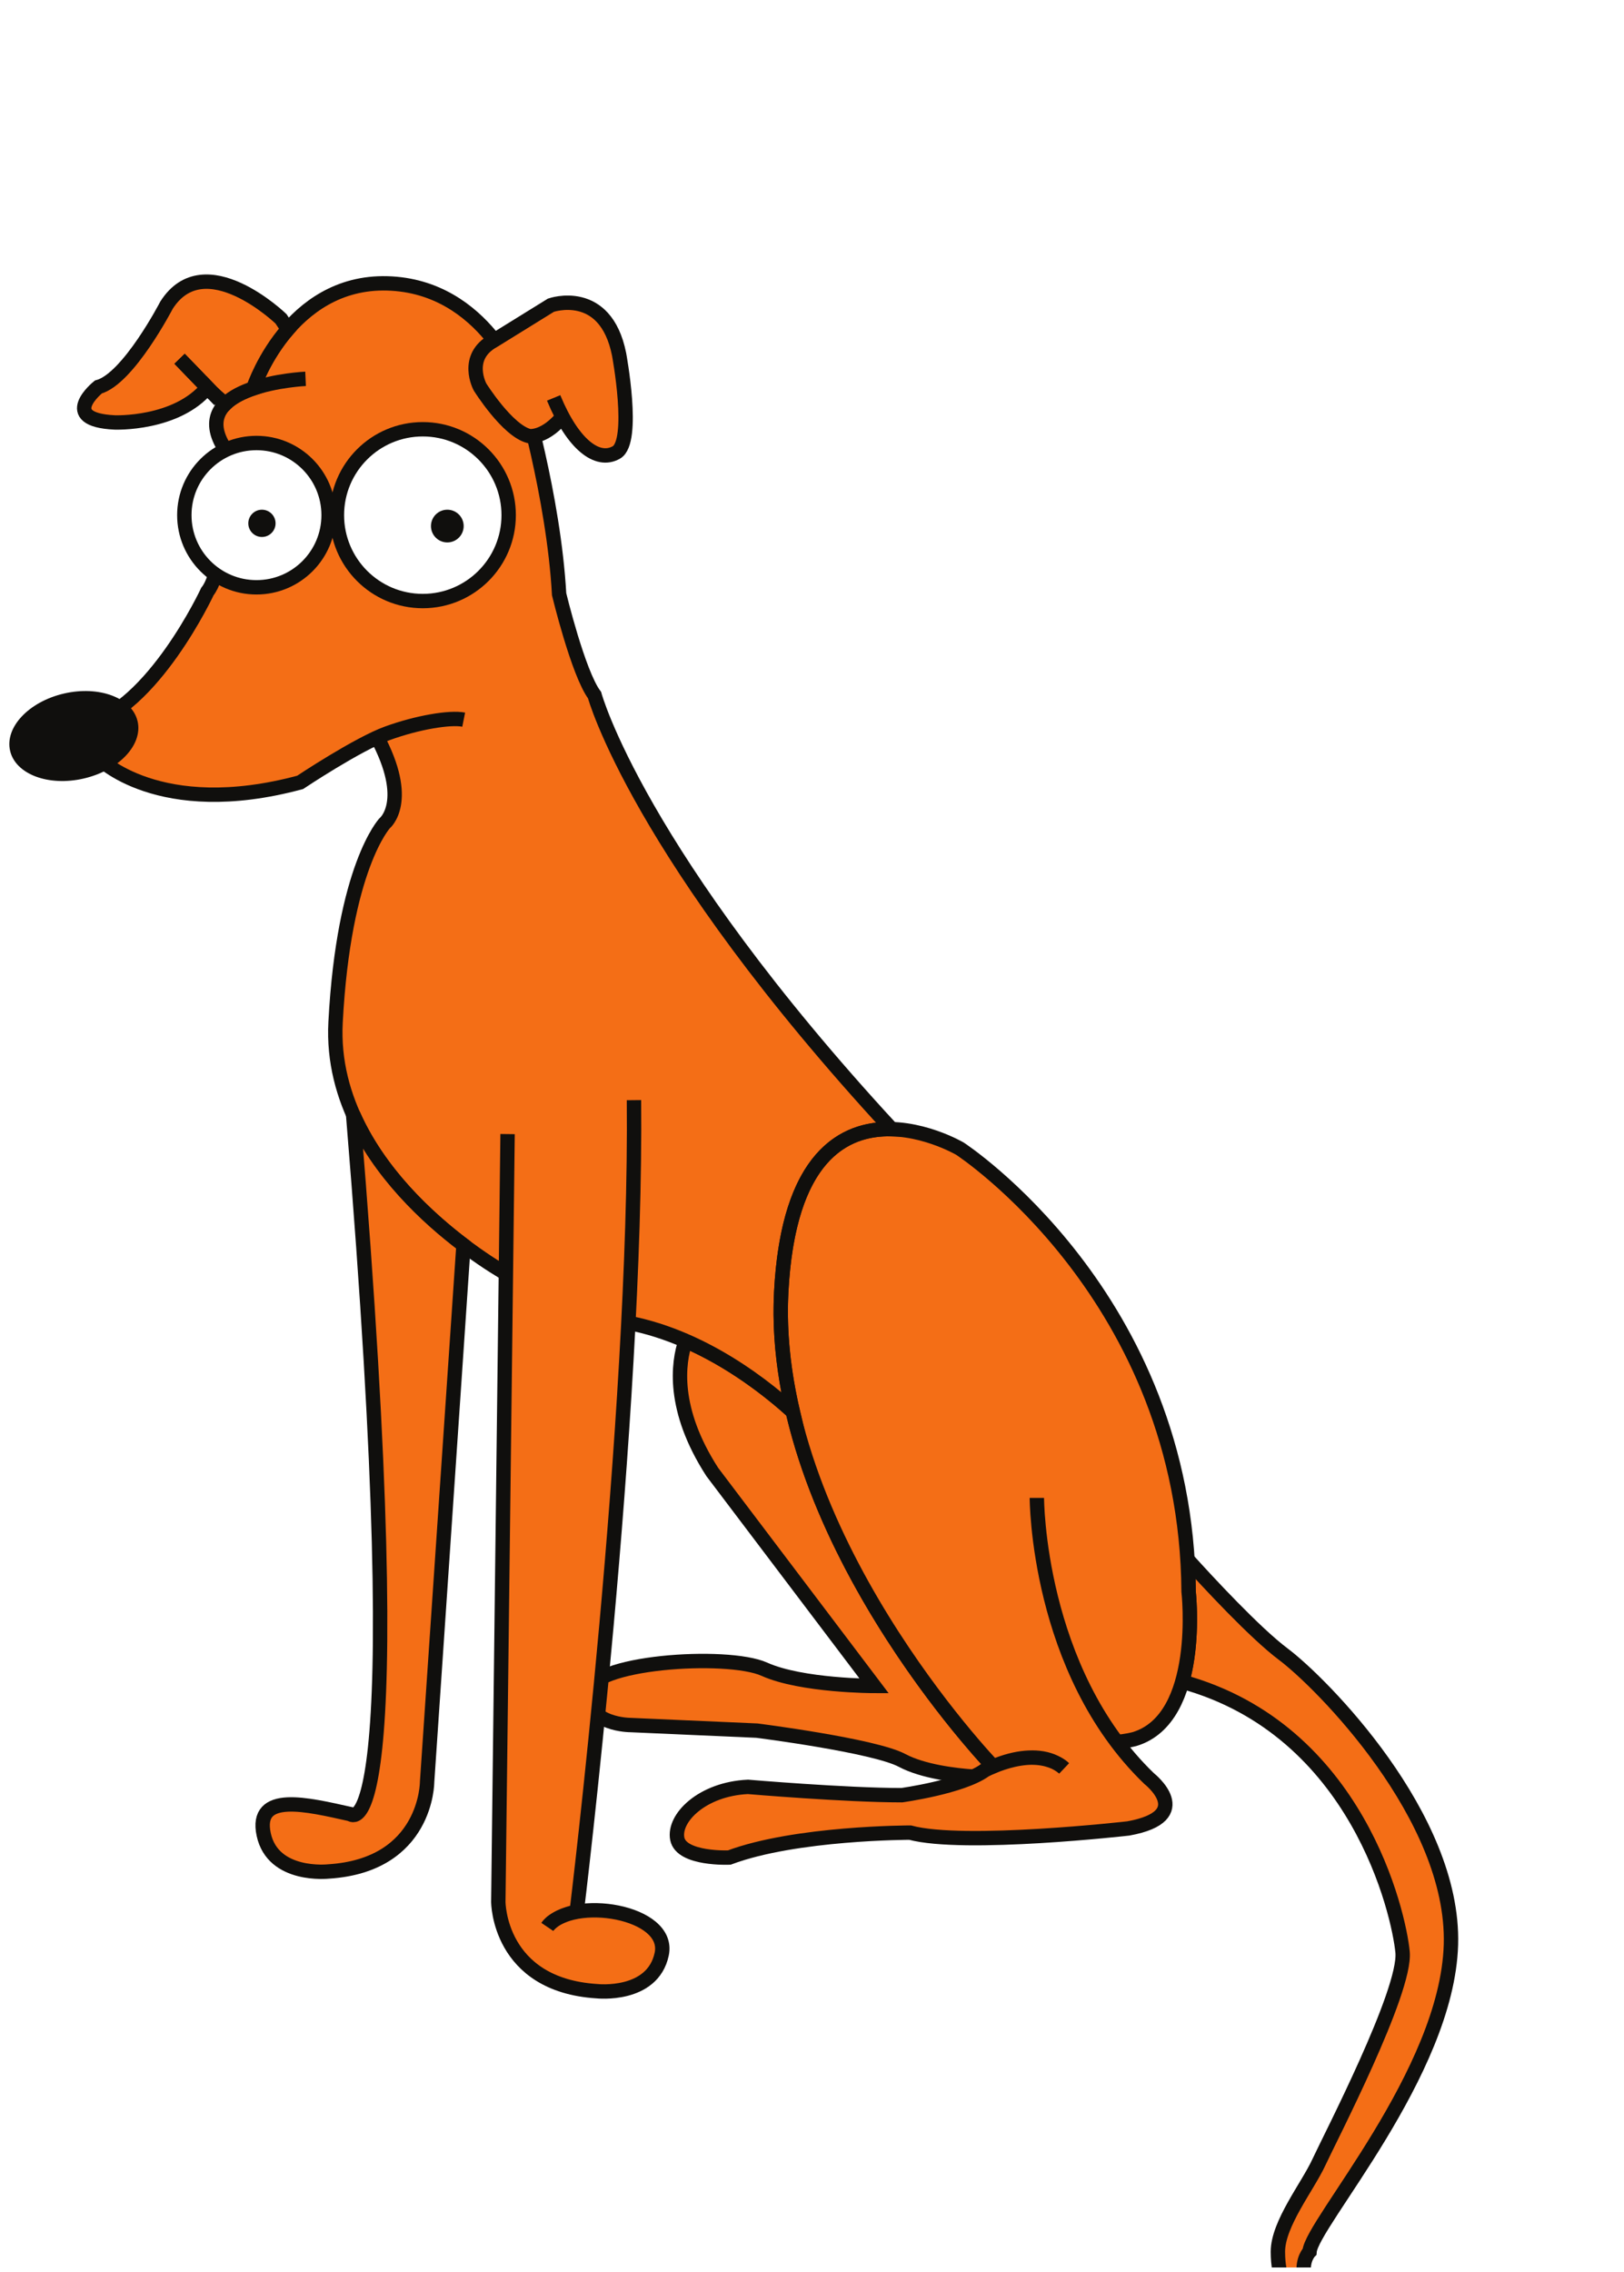 <svg width="173" height="242" viewBox="0 0 173 242" fill="none" xmlns="http://www.w3.org/2000/svg">
<g clip-path="url(#clip0_45_820)">
<g filter="url(#filter0_d_45_820)">
<path d="M96.094 183.503C98.325 184.692 101.784 185.1 103.706 185.23C104.167 185.02 104.583 184.794 104.919 184.55C104.919 184.55 105.25 184.37 105.794 184.143C105.76 184.107 89.247 166.919 84.463 146.366C81.992 144.126 77.963 140.965 73.021 138.818C72.236 141.148 71.547 146.076 75.876 152.78L93.121 175.574C93.121 175.574 85.39 175.574 81.425 173.79C77.462 172.006 62.596 172.996 62.596 176.366C62.596 179.736 67.155 179.736 67.155 179.736L80.633 180.331C80.633 180.331 93.121 181.917 96.094 183.503Z" fill="#F46E16"/>
<path d="M96.094 183.503C98.325 184.692 101.784 185.1 103.706 185.23C104.167 185.02 104.583 184.794 104.919 184.55C104.919 184.55 105.25 184.37 105.794 184.143C105.76 184.107 89.247 166.919 84.463 146.366C81.992 144.126 77.963 140.965 73.021 138.818C72.236 141.148 71.547 146.076 75.876 152.78L93.121 175.574C93.121 175.574 85.39 175.574 81.425 173.79C77.462 172.006 62.596 172.996 62.596 176.366C62.596 179.736 67.155 179.736 67.155 179.736L80.633 180.331C80.633 180.331 93.121 181.917 96.094 183.503Z" stroke="#100F0D" stroke-width="1.532"/>
<path d="M154.564 203.125C154.96 189.448 140.69 175.177 136.725 172.203C133.679 169.92 128.658 164.491 126.488 162.091C126.559 163.21 126.61 164.345 126.618 165.508C126.618 165.508 127.206 170.658 125.938 175.12C144.65 180.256 149.024 199.849 149.411 203.918C149.807 208.081 141.681 223.739 140.491 226.316C139.301 228.893 136.131 232.857 136.131 235.83C136.131 238.803 137.122 240.19 138.114 240.587C139.105 240.984 139.104 239.794 138.905 238.208C138.707 236.623 139.501 235.83 139.501 235.83C139.699 232.857 154.168 216.802 154.564 203.125Z" fill="#F46E16"/>
<path d="M154.564 203.125C154.96 189.448 140.69 175.177 136.725 172.203C133.679 169.92 128.658 164.491 126.488 162.091C126.559 163.21 126.61 164.345 126.618 165.508C126.618 165.508 127.206 170.658 125.938 175.12C144.65 180.256 149.024 199.849 149.411 203.918C149.807 208.081 141.681 223.739 140.491 226.316C139.301 228.893 136.131 232.857 136.131 235.83C136.131 238.803 137.122 240.19 138.114 240.587C139.105 240.984 139.104 239.794 138.905 238.208C138.707 236.623 139.501 235.83 139.501 235.83C139.699 232.857 154.168 216.802 154.564 203.125Z" stroke="#100F0D" stroke-width="1.532"/>
<path d="M122.411 185.436C122.411 185.436 120.029 183.135 118.977 181.528C119.935 181.48 120.861 181.229 120.861 181.229C128.168 179.015 126.618 165.508 126.618 165.508C126.397 134.067 102.262 118.347 102.262 118.347C102.262 118.347 98.896 116.372 94.99 116.268C94.991 116.268 94.991 116.268 94.991 116.268C67.902 86.91 63.336 70.039 63.336 70.039C61.594 67.716 59.561 59.293 59.561 59.293C58.98 48.837 55.493 37.22 55.493 37.22C55.493 37.22 51.718 26.474 41.262 26.183C30.806 25.893 27.031 37.22 27.031 37.22L27.072 37.337C24.211 38.281 21.707 40.105 23.839 43.61C23.839 43.61 24.419 56.098 22.096 59.002C22.096 59.002 16.288 71.491 9.027 73.234L10.479 76.719C10.479 76.719 16.868 83.399 31.971 79.333C31.971 79.333 36.868 76.071 40.184 74.557C43.824 81.397 40.974 83.689 40.974 83.689C40.974 83.689 36.618 88.336 35.746 104.891C34.875 121.445 54.334 131.901 54.334 131.901L64.499 136.548C73.277 137.346 80.685 142.941 84.463 146.366C89.247 166.919 105.76 184.107 105.794 184.143C105.25 184.37 104.919 184.55 104.919 184.55C102.483 186.321 96.062 187.207 96.062 187.207C90.084 187.207 79.678 186.321 79.678 186.321C74.807 186.543 71.707 189.642 72.15 191.857C72.593 194.071 77.686 193.849 77.686 193.849C84.771 191.193 96.948 191.193 96.948 191.193C102.704 192.742 120.196 190.75 120.196 190.75C127.503 189.421 122.411 185.436 122.411 185.436Z" fill="#F46E16"/>
<path d="M40.103 74.395C43.878 81.366 40.974 83.689 40.974 83.689C40.974 83.689 36.618 88.336 35.746 104.891C34.875 121.445 54.334 131.901 54.334 131.901L64.499 136.548C73.277 137.346 80.684 142.941 84.463 146.366C83.497 142.217 82.999 137.935 83.221 133.625C83.97 119.135 89.934 116.134 94.991 116.268C67.902 86.91 63.336 70.039 63.336 70.039C61.594 67.716 59.561 59.293 59.561 59.293C58.98 48.837 55.493 37.22 55.493 37.22C55.493 37.22 51.718 26.474 41.262 26.183C30.806 25.893 27.031 37.22 27.031 37.22" stroke="#100F0D" stroke-width="1.532"/>
<path d="M32.552 36.349C32.552 36.349 19.776 36.93 23.839 43.61C23.839 43.61 24.419 56.098 22.096 59.002C22.096 59.002 16.288 71.491 9.027 73.234L10.479 76.719C10.479 76.719 16.868 83.399 31.971 79.333C31.971 79.333 38.07 75.266 41.265 74.105C44.46 72.943 47.945 72.362 49.397 72.652" stroke="#100F0D" stroke-width="1.532"/>
<path d="M54.187 50.87C54.187 55.922 50.09 60.019 45.038 60.019C39.985 60.019 35.889 55.922 35.889 50.87C35.889 45.818 39.985 41.721 45.038 41.721C50.09 41.721 54.187 45.818 54.187 50.87Z" fill="white"/>
<path d="M54.187 50.87C54.187 55.922 50.09 60.019 45.038 60.019C39.985 60.019 35.889 55.922 35.889 50.87C35.889 45.818 39.985 41.721 45.038 41.721C50.09 41.721 54.187 45.818 54.187 50.87Z" stroke="#100F0D" stroke-width="1.532"/>
<path d="M35.006 50.87C35.006 55.114 31.565 58.555 27.321 58.555C23.077 58.555 19.636 55.114 19.636 50.87C19.636 46.626 23.077 43.185 27.321 43.185C31.565 43.185 35.006 46.626 35.006 50.87Z" fill="white"/>
<path d="M35.006 50.87C35.006 55.114 31.565 58.555 27.321 58.555C23.077 58.555 19.636 55.114 19.636 50.87C19.636 46.626 23.077 43.185 27.321 43.185C31.565 43.185 35.006 46.626 35.006 50.87Z" stroke="#100F0D" stroke-width="1.532"/>
<path d="M49.394 52.032C49.394 52.994 48.614 53.775 47.651 53.775C46.689 53.775 45.909 52.994 45.909 52.032C45.909 51.07 46.689 50.289 47.651 50.289C48.614 50.289 49.394 51.07 49.394 52.032Z" fill="#100F0D"/>
<path d="M29.355 51.742C29.355 52.544 28.704 53.194 27.902 53.194C27.101 53.194 26.45 52.544 26.45 51.742C26.45 50.94 27.101 50.289 27.902 50.289C28.704 50.289 29.355 50.94 29.355 51.742Z" fill="#100F0D"/>
<path d="M58.979 38.382C61.012 43.319 63.626 45.352 65.659 44.19C67.692 43.028 65.949 33.734 65.949 33.734C64.497 26.474 58.688 28.507 58.688 28.507L52.589 32.282C49.394 34.025 51.137 37.22 51.137 37.22C51.137 37.22 54.041 41.867 56.365 42.448C56.365 42.448 58.108 42.738 60.14 40.124" fill="#F46E16"/>
<path d="M58.979 38.382C61.012 43.319 63.626 45.352 65.659 44.19C67.692 43.028 65.949 33.734 65.949 33.734C64.497 26.474 58.688 28.507 58.688 28.507L52.589 32.282C49.394 34.025 51.137 37.22 51.137 37.22C51.137 37.22 54.041 41.867 56.365 42.448C56.365 42.448 58.108 42.738 60.14 40.124" stroke="#100F0D" stroke-width="1.532"/>
<path d="M14.658 72.825C15.235 75.326 12.663 78.056 8.913 78.923C5.162 79.79 1.653 78.466 1.075 75.965C0.497 73.465 3.069 70.735 6.819 69.868C10.57 69.001 14.079 70.325 14.658 72.825Z" fill="#100F0D"/>
<path d="M30.67 31.062L29.935 29.959C29.935 29.959 21.803 22.117 17.737 28.507C17.737 28.507 13.671 36.349 10.476 37.22C10.476 37.22 6.12 40.705 12.219 40.996C12.219 40.996 18.786 41.257 22.091 37.279L19.131 34.214C19.131 34.214 21.125 36.255 22.095 37.275C22.095 37.274 22.095 37.274 22.096 37.273C22.685 37.895 23.34 38.499 24.016 39.012C24.774 38.266 25.892 37.727 27.072 37.337L27.031 37.22C27.031 37.22 28.099 34.017 30.67 31.062Z" fill="#F46E16"/>
<path d="M30.67 31.062L29.935 29.959C29.935 29.959 21.803 22.117 17.737 28.507C17.737 28.507 13.671 36.349 10.476 37.22C10.476 37.22 6.12 40.705 12.219 40.996C12.219 40.996 18.786 41.257 22.091 37.279L19.131 34.214C19.131 34.214 21.125 36.255 22.095 37.275C22.095 37.274 22.095 37.274 22.096 37.273C22.685 37.895 23.34 38.499 24.016 39.012C24.774 38.266 25.892 37.727 27.072 37.337L27.031 37.22C27.031 37.22 28.099 34.017 30.67 31.062Z" stroke="#100F0D" stroke-width="1.532"/>
<path d="M22.091 37.279C22.092 37.277 22.093 37.276 22.095 37.275C21.126 36.255 19.131 34.214 19.131 34.214L22.091 37.279Z" fill="#F46E16"/>
<path d="M22.091 37.279C22.092 37.277 22.093 37.276 22.095 37.275C21.126 36.255 19.131 34.214 19.131 34.214L22.091 37.279Z" stroke="#100F0D" stroke-width="1.532"/>
<path d="M59.437 200.302C59.394 200.326 59.349 200.348 59.307 200.372C59.348 200.349 59.392 200.326 59.437 200.302ZM59.907 200.075C59.9 200.078 59.892 200.081 59.885 200.084C59.892 200.081 59.899 200.078 59.907 200.075ZM60.865 199.754C60.759 199.781 60.654 199.808 60.552 199.839C60.647 199.809 60.762 199.783 60.865 199.754ZM58.339 201.188C58.339 201.188 58.552 200.838 59.2 200.44C58.862 200.654 58.569 200.901 58.339 201.188ZM61.018 199.714C61.158 199.678 61.283 199.638 61.437 199.605C61.437 199.605 67.863 147.003 67.534 113.178L54.07 116.791L53.084 198.561C53.084 198.561 53.084 207.427 63.593 208.084C63.593 208.084 69.504 208.74 70.489 204.143C71.257 200.56 65.041 198.772 61.018 199.714Z" fill="#F46E16"/>
<path d="M54.07 116.791L53.084 198.561C53.084 198.561 53.084 207.427 63.593 208.084C63.593 208.084 69.504 208.74 70.489 204.143C71.475 199.547 60.966 197.905 58.339 201.188C58.339 201.188 58.935 200.14 61.437 199.605C61.437 199.605 67.863 147.003 67.534 113.178" stroke="#100F0D" stroke-width="1.532"/>
<path d="M37.614 114.683C44.262 195.165 37.322 189.222 37.322 189.222C32.731 188.201 27.107 186.795 28.092 191.392C29.078 195.989 34.989 195.333 34.989 195.333C45.497 194.675 45.497 185.81 45.497 185.81L49.375 128.615C45.507 125.69 40.353 120.913 37.614 114.683Z" fill="#F46E16"/>
<path d="M37.614 114.683C44.262 195.165 37.322 189.222 37.322 189.222C32.731 188.201 27.107 186.795 28.092 191.392C29.078 195.989 34.989 195.333 34.989 195.333C45.497 194.675 45.497 185.81 45.497 185.81L49.375 128.615C45.507 125.69 40.353 120.913 37.614 114.683Z" stroke="#100F0D" stroke-width="1.532"/>
<path d="M110.454 155.544C110.454 155.544 110.454 173.922 122.411 185.436C122.411 185.436 127.504 189.421 120.197 190.75C120.197 190.75 102.704 192.742 96.948 191.193C96.948 191.193 84.771 191.193 77.686 193.849C77.686 193.849 72.593 194.071 72.15 191.857C71.708 189.642 74.807 186.543 79.678 186.321C79.678 186.321 90.084 187.207 96.062 187.207C96.062 187.207 102.483 186.321 104.919 184.55C104.919 184.55 110.233 181.671 113.333 184.328C113.333 184.328 111.047 181.927 105.797 184.145C105.797 184.145 81.893 159.308 83.221 133.625C84.55 107.941 102.262 118.347 102.262 118.347C102.262 118.347 126.397 134.067 126.618 165.508C126.618 165.508 128.168 179.015 120.861 181.229C120.861 181.229 119.936 181.48 118.978 181.528" stroke="#100F0D" stroke-width="1.532"/>
</g>
</g>
<defs>
<filter id="filter0_d_45_820" x="-7.006" y="21.234" width="170.344" height="232.196" filterUnits="userSpaceOnUse" color-interpolation-filters="sRGB">
<feFlood flood-opacity="0" result="BackgroundImageFix"/>
<feColorMatrix in="SourceAlpha" type="matrix" values="0 0 0 0 0 0 0 0 0 0 0 0 0 0 0 0 0 0 127 0" result="hardAlpha"/>
<feOffset dy="4"/>
<feGaussianBlur stdDeviation="4"/>
<feComposite in2="hardAlpha" operator="out"/>
<feColorMatrix type="matrix" values="0 0 0 0 0 0 0 0 0 0 0 0 0 0 0 0 0 0 0.12 0"/>
<feBlend mode="normal" in2="BackgroundImageFix" result="effect1_dropShadow_45_820"/>
<feBlend mode="normal" in="SourceGraphic" in2="effect1_dropShadow_45_820" result="shape"/>
</filter>
<clipPath id="clip0_45_820">
<rect width="172.422" height="241.52" fill="white"/>
</clipPath>
</defs>
</svg>
